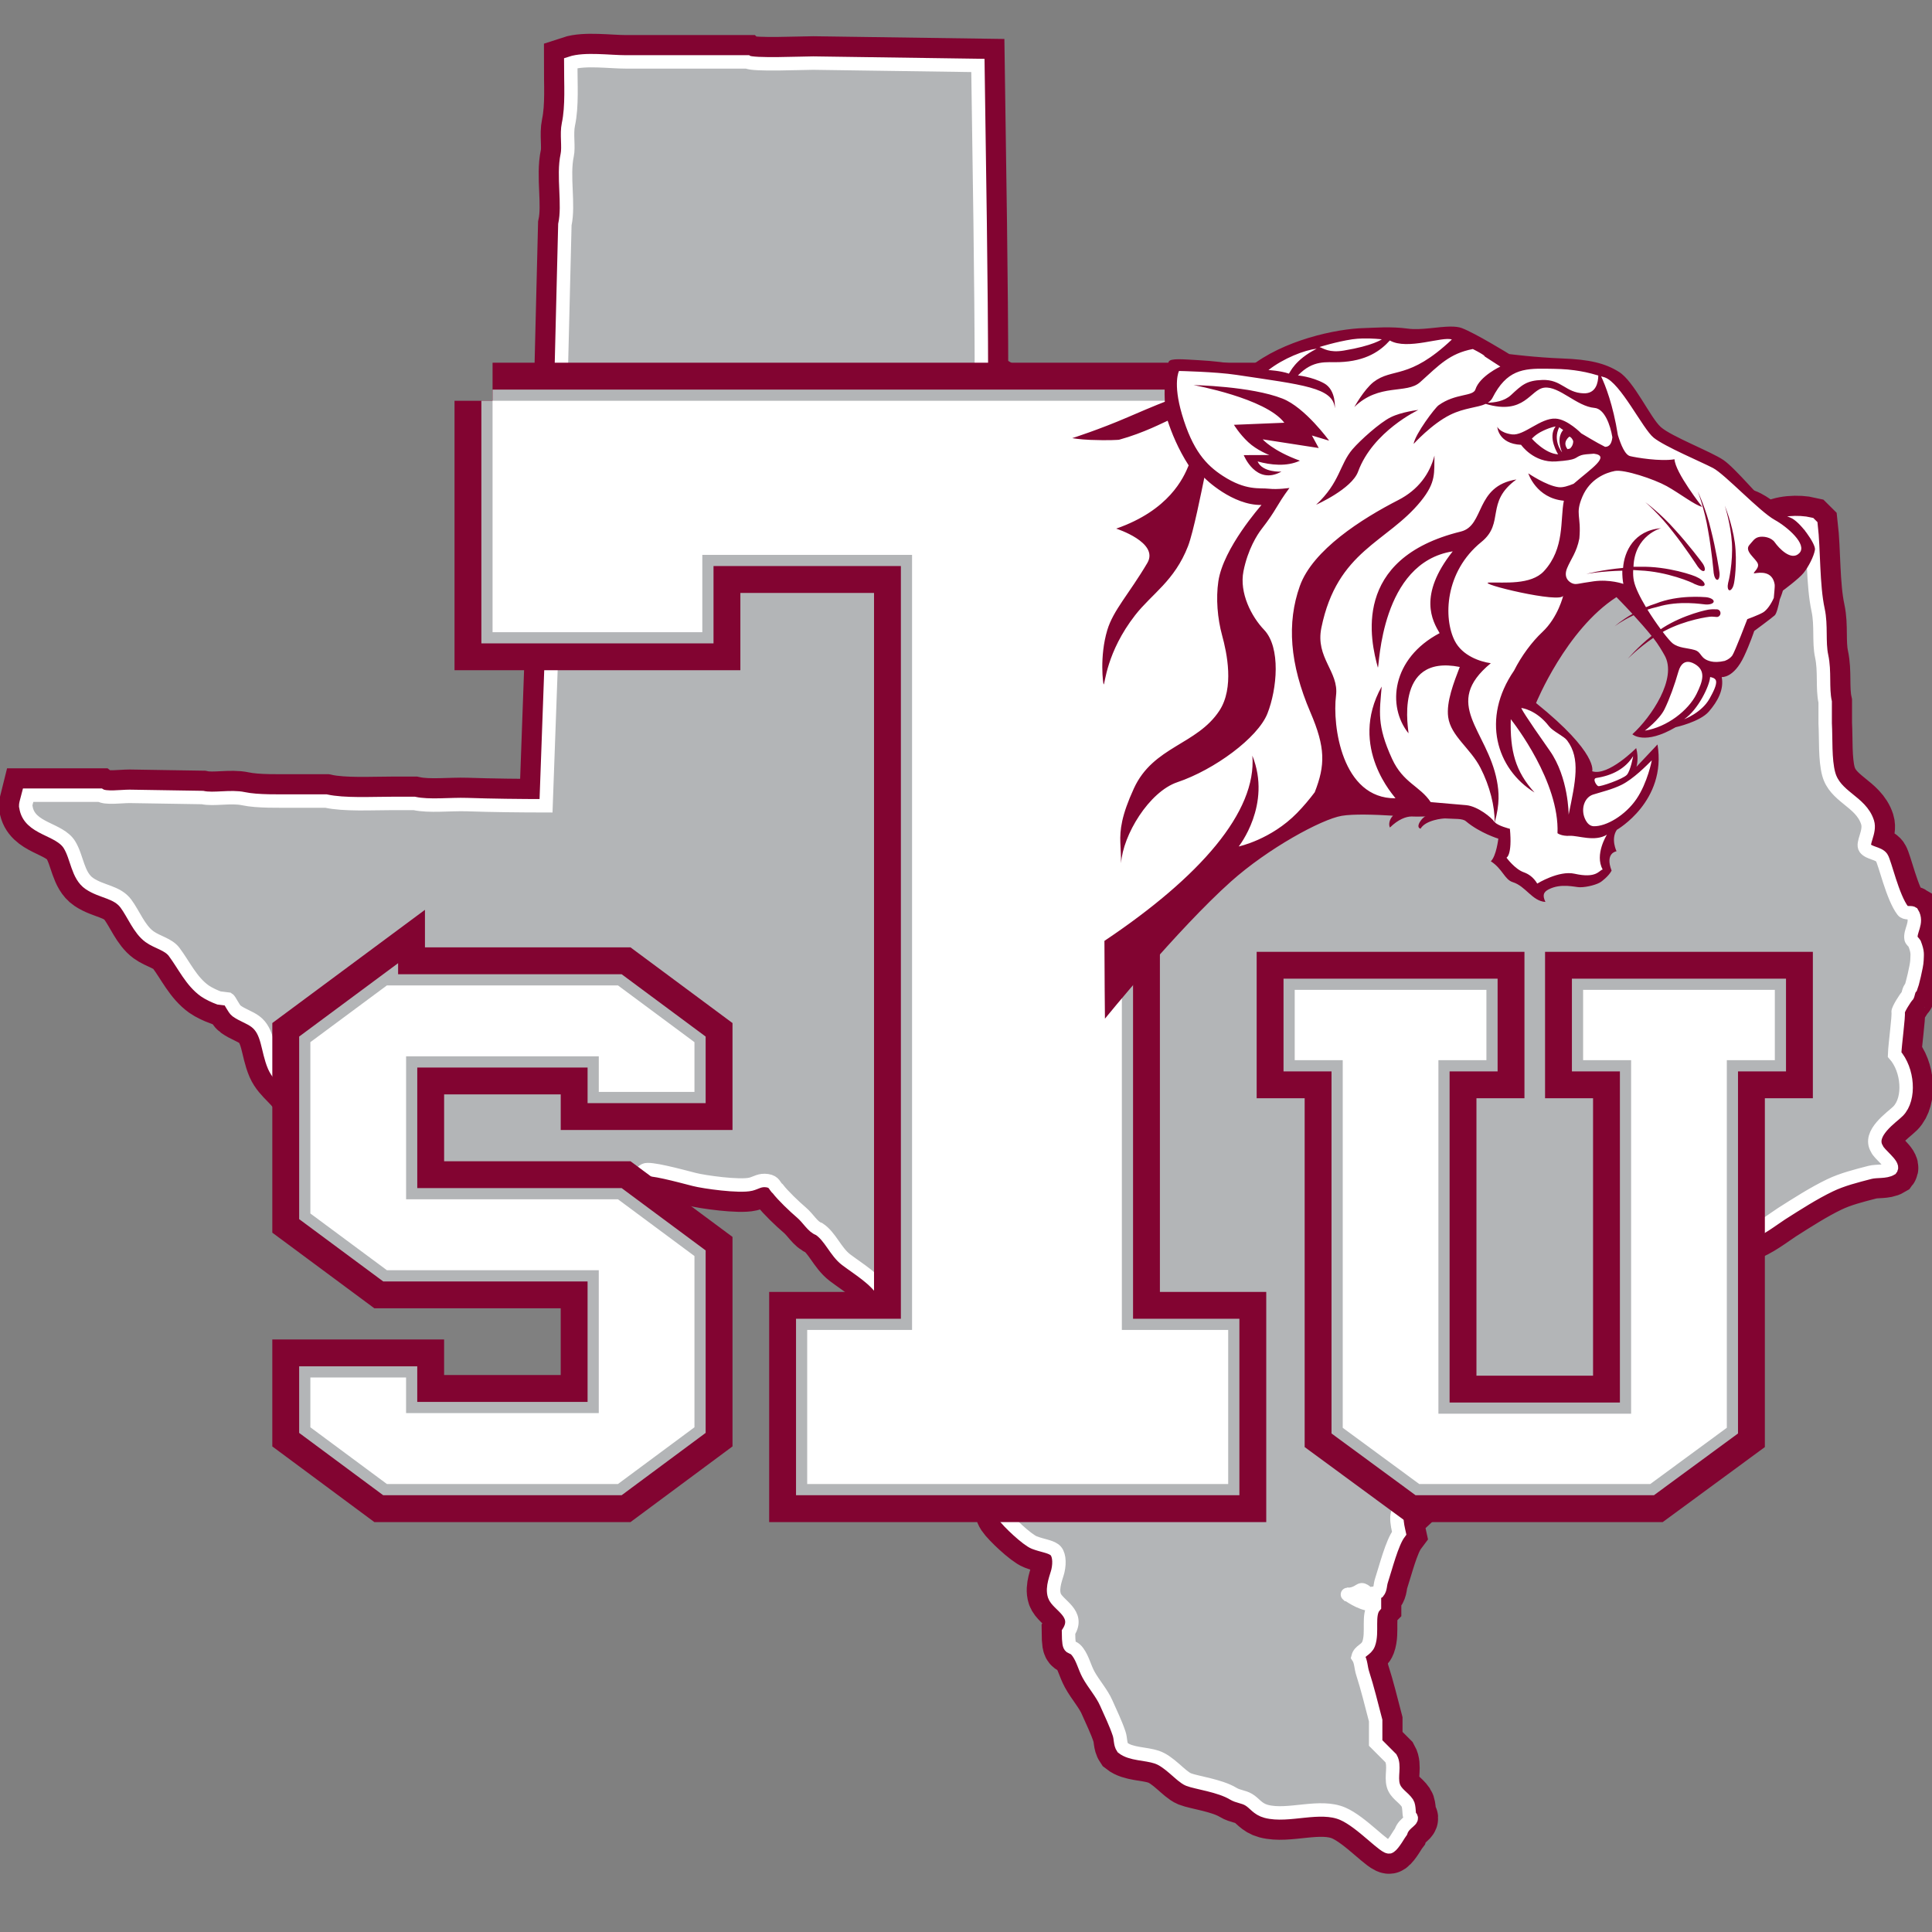 <?xml version="1.0" encoding="UTF-8" standalone="no"?>
<svg width="250px" height="250px" viewBox="0 0 250 250" version="1.1" xmlns="http://www.w3.org/2000/svg" xmlns:xlink="http://www.w3.org/1999/xlink">
    <rect x="0" y="0" width="250" height="250" fill="#808080" stroke="none"/>
    <!-- Generator: Sketch 47.1 (45422) - http://www.bohemiancoding.com/sketch -->
    <title>TEXSO</title>
    <desc>Created with Sketch.</desc>
    <defs></defs>
    <g id="Page-1" stroke="none" stroke-width="1" fill="none" fill-rule="evenodd">
        <g id="TEXSO">
            <g id="Texas_Southern_Tigers_logo" transform="translate(0, 7)">
                <g id="Group" transform="translate(125.144, 117.856) scale(-1, 1) rotate(-180) translate(-125.144, -117.856) translate(0.445, 0.458)">
                    <g transform="translate(2.204, 2.65)" id="Shape">
                        <path d="M245.102,117.488 C245.069,117.573 244.675,117.946 244.645,118.099 C244.432,119.144 245.562,120.213 244.799,121.453 C244.612,121.567 243.882,121.365 243.579,121.757 C242.233,123.497 241.25,128.036 240.838,128.623 C240.427,129.213 239.18,129.198 238.705,129.842 C238.233,130.489 239.405,131.961 239.011,133.199 C238.14,135.929 234.796,136.462 233.984,139.454 C233.483,141.311 233.639,144.023 233.528,146.013 L233.528,148.761 C233.134,150.591 233.507,152.699 233.071,154.709 C232.68,156.522 233.047,158.656 232.617,160.661 C231.911,163.912 232.079,168.406 231.701,171.642 L231.547,171.795 C230.09,172.139 227.704,172.048 226.523,171.184 C225.228,171.323 224.387,172.421 223.173,172.861 C221.977,173.297 220.79,173.285 219.672,173.779 C219.162,174.002 218.741,174.61 218.302,174.845 C217.71,175.164 217.052,175.004 216.472,175.302 C215.144,175.992 214.075,177.274 212.819,178.048 C212.233,178.412 211.409,178.421 210.841,178.812 C209.835,178.764 209.666,178.069 209.318,177.439 C208.284,177.202 207.145,176.744 205.814,177.132 C204.973,177.382 203.714,178.198 202.464,177.897 C201.31,177.617 200.673,176.669 199.573,176.371 C197.656,175.85 195.469,176.846 194.243,175.76 C193.747,175.543 193.422,174.52 193.176,174.083 C191.728,174.143 191.508,173.896 191.046,173.014 C189.814,173.114 189.814,173.779 189.066,174.237 C188.558,174.285 188.05,174.336 187.542,174.387 C187.44,174.45 187.371,174.911 187.239,174.998 C186.782,175.293 186.019,175.405 185.565,175.609 C185.454,175.919 185.406,176.32 185.409,176.828 C185.147,176.925 185.261,176.859 185.105,176.982 C184.375,176.825 184.399,176.368 184.192,175.76 C183.531,175.486 182.533,175.39 181.908,175.913 C180.325,175.886 180.541,176.756 180.081,177.744 C179.549,177.704 179.441,177.689 179.168,177.439 C178.792,177.202 178.567,175.856 178.404,175.456 L177.341,175.456 C177.239,174.694 177.136,173.93 177.037,173.168 C176.983,173.117 176.932,173.066 176.884,173.014 C175.886,173.033 175.766,173.261 175.207,173.626 C175.099,174.158 175.057,175.573 174.751,176.064 C174.7,176.217 174.651,176.371 174.6,176.521 C173.179,176.521 172.683,175.85 172.163,174.998 C170.625,175.092 169.477,177.021 168.51,176.521 C167.56,176.639 167.491,177.512 166.986,178.048 C164.663,177.689 164.742,175.456 161.962,175.456 C161.605,175.709 161.25,175.964 160.895,176.217 C160.931,176.801 161.073,177.123 160.895,177.439 C160.58,178.24 159.011,178.857 158.305,179.27 C158.209,179.742 158.146,180.287 158.152,180.946 C157.031,180.751 154.817,181.479 154.195,181.1 C153.603,180.859 153.074,179.884 152.671,179.42 C151.055,179.402 150.43,180.197 149.931,181.253 C148.57,181.509 147.755,180.588 146.274,180.946 C145.036,181.247 144.044,182.126 142.927,182.473 C141.758,182.524 140.592,182.575 139.423,182.626 C139.165,182.716 138.912,183.084 138.663,183.237 C138.594,183.616 138.753,184.646 138.663,184.914 C138.543,185.266 137.825,185.781 137.596,186.133 C135.556,186.133 134.174,186.127 132.269,186.133 L132.269,186.744 L132.115,186.744 C131.962,186.488 131.809,186.235 131.659,185.979 L129.832,185.979 C129.375,186.338 128.918,186.693 128.462,187.048 C127.644,188.129 127.022,189.691 125.568,190.1 C125.312,190.275 124.82,190.266 124.348,190.254 C124.33,203.619 124.075,217.999 123.891,231.136 C116.788,231.238 109.678,231.337 102.572,231.44 C101.124,231.44 94.766,231.148 94.047,231.593 L78.362,231.593 C76.208,231.593 73.044,232.048 71.205,231.44 C71.196,228.833 71.409,225.874 70.901,223.508 C70.634,222.27 70.974,220.588 70.748,219.54 C70.162,216.819 71.016,213.192 70.445,210.54 C70.24,202.304 70.039,194.065 69.835,185.829 C69.225,168.999 68.618,152.166 68.008,135.336 C64.63,135.339 60.938,135.381 57.806,135.489 C55.595,135.562 52.897,135.221 50.953,135.64 L48.059,135.64 C45.454,135.64 41.899,135.435 39.531,135.947 L35.421,135.947 C33.558,135.959 30.664,135.866 28.873,136.251 C27.203,136.612 25.024,136.085 23.543,136.404 C20.397,136.456 17.251,136.507 14.102,136.555 C13.059,136.555 11.025,136.26 10.294,136.708 L1.007,136.708 C0.889,136.215 0.583,135.408 0.703,135.182 C1.118,132.292 5.027,132.41 6.337,130.3 C7.341,128.683 7.38,126.317 8.924,125.267 C10.535,124.177 12.506,124.21 13.645,122.675 C14.633,121.344 15.364,119.367 16.692,118.403 C17.713,117.66 19.141,117.422 19.889,116.42 C21.175,114.698 22.1,112.63 23.849,111.384 C24.321,111.049 25.156,110.661 25.676,110.471 C26.082,110.42 26.487,110.369 26.893,110.318 C27.112,110.179 27.593,109.06 27.96,108.792 C28.732,108.232 29.639,107.982 30.397,107.419 C32.103,106.149 31.92,103.741 32.834,101.621 C33.561,99.933 35.4,99.054 36.031,97.353 C36.755,95.393 36.31,93.482 36.8,91.408 C37.172,89.821 37.374,89.09 38.011,87.895 C38.546,86.887 38.747,86.02 39.381,85.147 C40.718,83.301 43.152,82.639 44.709,81.029 C45.448,80.264 45.346,78.75 46.232,78.13 C47.809,77.031 50.424,77.227 52.169,76.3 C53.729,75.475 55.583,78.934 57.197,77.925 C59.093,76.736 61.298,76.212 62.984,74.873 C65.454,74.996 66.124,77.2 67.245,78.687 C67.873,79.518 69.204,74.262 70.138,74.773 C70.406,79.28 72.557,82.558 74.099,85.758 C75.526,86.149 77.677,87.203 79.579,86.522 C79.934,87.266 80.18,87.883 80.799,88.199 C81.418,88.515 85.117,87.516 87.194,86.98 C88.447,86.655 93.044,86.011 94.504,86.369 C95.186,86.534 95.667,86.968 96.635,86.826 C97.605,86.682 97.548,86.116 98.005,85.758 C98.648,84.912 100.138,83.485 101.052,82.708 C101.965,81.932 102.521,80.827 103.335,80.571 C104.787,79.626 105.469,77.639 106.836,76.604 C108.51,75.342 110.595,74.132 111.71,72.335 C112.485,71.089 111.944,69.731 112.473,68.214 C112.695,67.573 113.567,65.824 113.993,65.165 C115.099,63.452 116.079,61.607 117.191,59.825 C117.353,59.569 117.873,59.217 117.954,58.91 L117.8,57.384 C118.038,56.508 118.846,55.707 119.171,54.942 L119.171,54.027 C119.333,53.702 119.952,53.497 120.237,53.266 C121.614,52.143 124.234,49.909 125.261,48.537 C125.655,48.016 126.253,47.299 126.481,46.706 C126.893,45.614 126.659,44.376 127.242,43.503 C127.782,42.691 130.27,40.349 131.199,39.994 C132.233,39.596 133.179,39.515 133.789,39.078 C134.399,38.642 134.507,37.474 134.246,36.333 C134.078,35.602 133.434,34.205 133.789,33.13 C134.189,31.917 137.157,30.821 135.616,28.401 C135.643,25.584 135.925,27.065 136.836,25.806 C137.473,24.924 137.683,23.871 138.206,22.908 C138.861,21.704 139.925,20.53 140.49,19.247 C141.076,17.917 141.722,16.607 142.163,15.28 C142.392,14.602 142.278,13.961 142.623,13.453 C143.708,12.592 145.583,12.715 147.037,12.23 C148.672,11.686 150.156,9.732 151.148,9.332 C152.142,8.931 155.207,8.552 156.935,7.501 C157.572,7.113 158.245,7.128 158.915,6.737 C159.712,6.273 160.063,5.515 161.199,5.214 C164.062,4.455 168.122,6.189 171.097,4.907 C173.576,3.844 176.656,0.274 177.188,0.638 C177.719,0.999 178.413,2.309 178.642,2.598 C179.053,3.844 180.487,4.097 179.778,4.603 C179.651,4.747 179.739,5.876 179.471,6.279 C178.948,7.071 177.951,7.504 177.644,8.57 C177.305,9.756 177.879,11.12 177.341,12.077 L175.361,14.061 L175.361,16.959 C174.793,19.13 174.303,21.147 173.687,23.061 C173.428,23.853 173.486,24.59 173.077,25.198 C173.29,26.038 174.15,26.086 174.447,26.875 C175.021,28.392 174.267,30.668 175.207,31.758 L175.207,32.062 C173.99,31.737 172.157,33.007 171.74,33.284 C171.728,33.284 171.719,33.281 171.707,33.281 C171.623,33.359 171.644,33.35 171.74,33.284 C172.834,33.302 173.299,33.88 173.534,33.892 C174.062,33.919 174.351,33.07 175.057,33.434 C175.409,33.47 175.487,33.464 175.664,33.588 C176.016,34.024 175.91,34.476 176.121,35.111 C176.656,36.727 177.455,39.948 178.404,41.216 C178.23,42.025 177.455,44.822 179.471,44.419 C180.541,45.409 181.653,46.444 182.212,47.925 L182.212,48.69 C182.386,49.099 182.936,50.048 182.671,50.52 L182.671,50.824 C181.941,50.589 180.814,50.081 180.234,49.605 C179.703,49.587 179.014,49.554 178.711,49.759 C178.66,49.759 179.456,50.803 180.081,50.978 C180.132,51.231 181.349,52.369 182.518,52.504 C182.548,51.869 182.623,51.803 182.822,51.435 C185.367,51.393 188.074,53.031 187.239,56.161 C187.13,56.568 187.386,57.576 187.846,57.691 C188.26,56.857 188.708,56.574 189.369,56.011 C191.986,56.107 192.68,57.82 194.546,58.452 L194.546,58.759 C192.987,59.795 203.588,60.255 203.819,60.171 C203.819,59.921 205.571,61.065 205.475,61.333 C206.397,62.197 205.517,63.612 207.016,63.961 C207.831,63.961 207.897,65.622 208.708,65.622 C209.381,65.854 210.24,66.748 210.841,67.146 C214.062,69.289 217.41,71.574 217.999,76.3 L219.216,76.3 C220.138,77.317 220.724,79.123 222.563,79.198 C222.68,79.665 222.864,79.957 222.716,80.264 C222.635,81.197 222.112,81.715 221.499,82.097 C221.511,82.784 221.596,82.931 221.803,83.316 C219.567,84.367 220.436,87.124 219.062,88.657 L219.062,88.81 C220.403,88.398 220.472,87.194 222.26,87.13 C222.41,88.106 222.9,88.464 223.326,89.114 C223.591,89.213 223.474,89.144 223.633,89.265 C225.156,89.25 223.317,87.982 223.99,87.194 C224.002,85.905 223.531,84.527 222.816,83.964 L222.816,83.506 C224.171,84.009 221.409,82.748 222.806,82.663 C222.978,82.483 222.608,80.794 222.831,80.664 C222.614,80.342 223.987,80.637 223.768,80.427 C224.3,80.764 225.37,81.408 224.85,80.875 C224.85,80.827 223.41,79.987 223.41,79.939 C224.688,80.198 226.953,81.956 227.894,82.555 C229.877,83.813 232.046,85.21 234.138,86.215 C235.733,86.983 237.515,87.428 239.315,87.895 C240.207,88.124 241.328,87.916 242.058,88.353 C242.455,88.876 240.475,90.27 240.228,90.944 C238.987,92.961 242.221,95.059 242.969,95.827 C244.546,97.44 244.267,101.179 242.512,103.148 C242.557,104.49 243.068,108.13 242.969,108.638 C242.915,108.93 243.915,110.523 244.189,110.776 C244.24,110.776 244.357,111.657 244.645,111.844 C244.742,112.07 245.391,114.595 245.406,115.351 C245.421,116.107 245.547,116.323 245.102,117.488 L245.102,117.488 Z M223.699,80.372 C223.732,80.394 223.753,80.412 223.768,80.427 C223.489,80.249 223.356,80.156 223.699,80.372 Z" stroke="#820431" stroke-width="6.95"></path>
                        <path d="M245.102,117.488 C245.069,117.573 244.675,117.946 244.645,118.099 C244.432,119.144 245.562,120.213 244.799,121.453 C244.612,121.567 243.882,121.365 243.579,121.757 C242.233,123.497 241.25,128.036 240.838,128.623 C240.427,129.213 239.18,129.198 238.705,129.842 C238.233,130.489 239.405,131.961 239.011,133.199 C238.14,135.929 234.796,136.462 233.984,139.454 C233.483,141.311 233.639,144.023 233.528,146.013 L233.528,148.758 C233.134,150.591 233.507,152.699 233.071,154.709 C232.68,156.522 233.047,158.656 232.617,160.661 C231.911,163.912 232.079,168.406 231.701,171.642 L231.547,171.795 C230.09,172.139 227.704,172.048 226.523,171.184 C225.228,171.323 224.387,172.421 223.173,172.861 C221.977,173.297 220.79,173.285 219.672,173.779 C219.162,174.002 218.741,174.61 218.302,174.845 C217.71,175.164 217.052,175.004 216.472,175.302 C215.144,175.992 214.075,177.274 212.819,178.048 C212.233,178.412 211.409,178.421 210.841,178.812 C209.835,178.764 209.666,178.069 209.318,177.439 C208.284,177.202 207.145,176.744 205.814,177.132 C204.973,177.382 203.714,178.198 202.464,177.897 C201.31,177.617 200.673,176.669 199.573,176.371 C197.656,175.85 195.469,176.846 194.243,175.76 C193.747,175.543 193.422,174.52 193.176,174.083 C191.728,174.143 191.508,173.896 191.046,173.014 C189.814,173.114 189.814,173.779 189.066,174.237 C188.558,174.285 188.05,174.336 187.542,174.387 C187.44,174.45 187.371,174.911 187.239,174.998 C186.782,175.293 186.019,175.405 185.565,175.609 C185.454,175.919 185.406,176.32 185.409,176.828 C185.147,176.925 185.261,176.859 185.105,176.982 C184.375,176.825 184.399,176.368 184.192,175.76 C183.531,175.486 182.533,175.39 181.908,175.913 C180.325,175.886 180.541,176.756 180.081,177.744 C179.549,177.704 179.441,177.689 179.168,177.439 C178.792,177.202 178.567,175.856 178.404,175.456 L177.341,175.456 C177.239,174.694 177.136,173.93 177.037,173.168 C176.983,173.117 176.932,173.066 176.884,173.014 C175.886,173.033 175.766,173.261 175.207,173.626 C175.099,174.158 175.057,175.573 174.751,176.064 C174.7,176.217 174.651,176.371 174.6,176.521 C173.179,176.521 172.683,175.85 172.163,174.998 C170.625,175.092 169.477,177.021 168.51,176.521 C167.56,176.639 167.491,177.512 166.986,178.048 C164.663,177.689 164.742,175.456 161.962,175.456 C161.605,175.709 161.25,175.964 160.895,176.217 C160.931,176.801 161.073,177.123 160.895,177.439 C160.58,178.24 159.011,178.857 158.305,179.27 C158.209,179.742 158.146,180.287 158.152,180.946 C157.031,180.751 154.817,181.479 154.195,181.1 C153.603,180.859 153.074,179.884 152.671,179.42 C151.055,179.402 150.43,180.197 149.931,181.253 C148.57,181.509 147.755,180.585 146.274,180.946 C145.036,181.247 144.044,182.126 142.927,182.473 C141.758,182.524 140.592,182.575 139.423,182.626 C139.165,182.716 138.912,183.084 138.663,183.237 C138.594,183.616 138.753,184.646 138.663,184.914 C138.543,185.266 137.825,185.781 137.596,186.133 C135.556,186.133 134.174,186.127 132.269,186.133 L132.269,186.744 L132.115,186.744 C131.962,186.488 131.809,186.235 131.659,185.979 L129.832,185.979 C129.375,186.338 128.918,186.693 128.462,187.048 C127.644,188.129 127.022,189.691 125.568,190.1 C125.312,190.275 124.82,190.266 124.348,190.254 C124.33,203.619 124.075,217.999 123.891,231.136 C116.788,231.238 109.678,231.337 102.572,231.44 C101.124,231.44 94.766,231.148 94.047,231.593 L78.362,231.593 C76.208,231.593 73.044,232.048 71.205,231.44 C71.196,228.833 71.412,225.874 70.901,223.508 C70.634,222.27 70.974,220.588 70.748,219.54 C70.162,216.819 71.016,213.192 70.445,210.54 C70.24,202.304 70.039,194.065 69.835,185.829 C69.225,168.999 68.618,152.166 68.008,135.336 C64.63,135.339 60.938,135.381 57.806,135.489 C55.595,135.562 52.897,135.221 50.953,135.64 L48.059,135.64 C45.454,135.64 41.899,135.435 39.531,135.947 L35.421,135.947 C33.558,135.959 30.664,135.866 28.873,136.251 C27.203,136.612 25.024,136.085 23.543,136.404 C20.397,136.456 17.251,136.507 14.102,136.555 C13.059,136.555 11.025,136.26 10.297,136.708 L1.007,136.708 C0.889,136.215 0.583,135.408 0.703,135.182 C1.118,132.292 5.027,132.41 6.337,130.3 C7.344,128.683 7.38,126.317 8.924,125.267 C10.535,124.177 12.506,124.21 13.645,122.675 C14.633,121.344 15.364,119.367 16.692,118.403 C17.713,117.66 19.141,117.422 19.889,116.42 C21.175,114.698 22.1,112.63 23.849,111.384 C24.321,111.049 25.156,110.661 25.676,110.471 C26.082,110.42 26.487,110.369 26.893,110.318 C27.112,110.179 27.593,109.06 27.96,108.792 C28.732,108.232 29.639,107.982 30.397,107.419 C32.103,106.149 31.92,103.741 32.834,101.621 C33.561,99.933 35.4,99.054 36.031,97.353 C36.755,95.393 36.31,93.482 36.8,91.408 C37.172,89.821 37.374,89.09 38.011,87.895 C38.546,86.887 38.747,86.02 39.381,85.147 C40.718,83.301 43.152,82.639 44.709,81.029 C45.448,80.264 45.346,78.75 46.232,78.13 C47.809,77.031 50.424,77.227 52.169,76.3 C53.729,75.475 55.583,78.934 57.197,77.925 C59.093,76.736 61.298,76.212 62.984,74.873 C65.454,74.996 66.124,77.2 67.245,78.687 C67.873,79.518 69.204,74.262 70.138,74.773 C70.406,79.28 72.557,82.558 74.099,85.758 C75.526,86.149 77.677,87.203 79.579,86.519 C79.934,87.266 80.18,87.883 80.799,88.199 C81.418,88.515 85.117,87.516 87.194,86.98 C88.447,86.655 93.044,86.011 94.504,86.369 C95.186,86.534 95.667,86.968 96.635,86.826 C97.605,86.682 97.548,86.116 98.005,85.758 C98.648,84.912 100.138,83.485 101.052,82.708 C101.965,81.932 102.524,80.827 103.335,80.571 C104.787,79.626 105.469,77.639 106.836,76.604 C108.513,75.342 110.595,74.132 111.71,72.335 C112.485,71.089 111.944,69.731 112.473,68.214 C112.695,67.573 113.567,65.824 113.993,65.162 C115.099,63.452 116.079,61.607 117.191,59.825 C117.353,59.569 117.873,59.217 117.954,58.91 L117.8,57.384 C118.038,56.508 118.846,55.707 119.171,54.942 L119.171,54.027 C119.333,53.702 119.952,53.497 120.237,53.266 C121.614,52.143 124.234,49.909 125.261,48.537 C125.655,48.016 126.253,47.299 126.481,46.706 C126.893,45.614 126.659,44.376 127.242,43.5 C127.782,42.691 130.27,40.349 131.199,39.994 C132.233,39.596 133.179,39.515 133.789,39.078 C134.399,38.642 134.507,37.474 134.246,36.333 C134.078,35.602 133.434,34.205 133.789,33.13 C134.189,31.917 137.157,30.821 135.616,28.398 C135.643,25.584 135.925,27.065 136.836,25.806 C137.473,24.924 137.683,23.871 138.206,22.908 C138.861,21.704 139.925,20.53 140.49,19.247 C141.076,17.917 141.722,16.607 142.163,15.28 C142.392,14.602 142.278,13.961 142.623,13.453 C143.708,12.592 145.583,12.715 147.037,12.23 C148.672,11.686 150.156,9.732 151.151,9.332 C152.142,8.931 155.207,8.552 156.935,7.501 C157.572,7.113 158.245,7.128 158.915,6.737 C159.712,6.273 160.063,5.515 161.199,5.214 C164.062,4.455 168.122,6.189 171.097,4.907 C173.576,3.844 176.656,0.274 177.188,0.638 C177.719,0.999 178.413,2.309 178.642,2.598 C179.053,3.844 180.487,4.097 179.778,4.603 C179.651,4.747 179.739,5.876 179.471,6.279 C178.948,7.071 177.951,7.504 177.644,8.57 C177.305,9.756 177.879,11.12 177.341,12.077 L175.361,14.061 L175.361,16.959 C174.793,19.13 174.303,21.147 173.687,23.061 C173.428,23.853 173.486,24.59 173.077,25.198 C173.29,26.038 174.15,26.086 174.447,26.875 C175.021,28.392 174.267,30.668 175.207,31.758 L175.207,32.062 C173.99,31.737 172.157,33.007 171.74,33.284 C171.728,33.284 171.719,33.281 171.707,33.281 C171.623,33.359 171.644,33.35 171.74,33.284 C172.834,33.302 173.299,33.88 173.534,33.892 C174.062,33.919 174.351,33.07 175.057,33.434 C175.409,33.47 175.487,33.464 175.664,33.588 C176.016,34.024 175.91,34.476 176.121,35.111 C176.656,36.727 177.455,39.948 178.404,41.216 C178.23,42.025 177.455,44.822 179.471,44.419 C180.541,45.409 181.653,46.444 182.212,47.925 L182.212,48.69 C182.386,49.099 182.936,50.048 182.671,50.52 L182.671,50.824 C181.941,50.589 180.814,50.081 180.234,49.605 C179.703,49.587 179.014,49.554 178.711,49.756 C178.66,49.756 179.456,50.803 180.081,50.978 C180.132,51.231 181.349,52.369 182.518,52.504 C182.548,51.869 182.623,51.803 182.822,51.435 C185.367,51.393 188.074,53.031 187.239,56.161 C187.13,56.568 187.386,57.576 187.846,57.691 C188.26,56.857 188.708,56.574 189.369,56.011 C191.986,56.107 192.68,57.82 194.546,58.452 L194.546,58.759 C192.987,59.795 203.588,60.255 203.819,60.171 C203.819,59.921 205.571,61.065 205.475,61.333 C206.397,62.197 205.517,63.612 207.016,63.961 C207.831,63.961 207.897,65.622 208.708,65.622 C209.381,65.854 210.24,66.748 210.841,67.146 C214.062,69.289 217.41,71.574 217.999,76.3 L219.216,76.3 C220.138,77.317 220.727,79.123 222.563,79.198 C222.68,79.665 222.864,79.957 222.716,80.264 C222.635,81.197 222.112,81.715 221.499,82.097 C221.511,82.784 221.596,82.931 221.803,83.316 C219.567,84.367 220.436,87.124 219.062,88.657 L219.062,88.81 C220.403,88.398 220.472,87.194 222.26,87.13 C222.41,88.106 222.9,88.464 223.326,89.114 C223.591,89.213 223.474,89.144 223.633,89.265 C225.156,89.25 223.317,87.982 223.99,87.194 C224.002,85.905 223.531,84.527 222.816,83.964 L222.816,83.506 C224.171,84.009 221.409,82.748 222.806,82.663 C222.978,82.483 222.608,80.794 222.831,80.664 C222.614,80.342 223.987,80.637 223.768,80.427 C224.3,80.761 225.37,81.408 224.85,80.875 C224.85,80.827 223.41,79.987 223.41,79.939 C224.688,80.198 226.953,81.956 227.894,82.555 C229.877,83.813 232.046,85.21 234.138,86.215 C235.733,86.983 237.515,87.428 239.315,87.895 C240.207,88.124 241.328,87.916 242.058,88.353 C242.455,88.876 240.475,90.267 240.228,90.944 C238.987,92.961 242.221,95.059 242.969,95.827 C244.546,97.44 244.267,101.179 242.512,103.148 C242.557,104.49 243.068,108.13 242.969,108.638 C242.915,108.93 243.915,110.523 244.189,110.776 C244.24,110.776 244.357,111.657 244.645,111.844 C244.742,112.07 245.391,114.595 245.406,115.351 C245.421,116.107 245.547,116.323 245.102,117.488 M223.699,80.372 C223.732,80.394 223.753,80.412 223.768,80.427 C223.489,80.249 223.356,80.156 223.699,80.372" fill="#B3B5B7" fill-rule="nonzero"></path>
                        <g>
                            <path d="M245.102,117.488 C245.069,117.573 244.675,117.946 244.645,118.099 C244.432,119.144 245.562,120.213 244.799,121.453 C244.612,121.567 243.882,121.365 243.579,121.757 C242.233,123.497 241.25,128.036 240.838,128.623 C240.427,129.213 239.18,129.198 238.705,129.842 C238.233,130.489 239.405,131.961 239.011,133.199 C238.14,135.929 234.796,136.462 233.984,139.454 C233.483,141.311 233.639,144.023 233.528,146.013 L233.528,148.761 C233.134,150.591 233.507,152.699 233.071,154.709 C232.68,156.522 233.047,158.656 232.617,160.661 C231.911,163.912 232.079,168.406 231.701,171.642 L231.547,171.795 C230.09,172.139 227.704,172.048 226.523,171.184 C225.228,171.323 224.387,172.421 223.173,172.861 C221.977,173.297 220.79,173.285 219.672,173.779 C219.162,174.002 218.741,174.61 218.302,174.845 C217.71,175.164 217.052,175.004 216.472,175.302 C215.144,175.992 214.075,177.274 212.819,178.048 C212.233,178.412 211.409,178.421 210.841,178.812 C209.835,178.764 209.666,178.069 209.318,177.439 C208.284,177.202 207.145,176.744 205.814,177.132 C204.973,177.382 203.714,178.198 202.464,177.897 C201.31,177.617 200.673,176.669 199.573,176.371 C197.656,175.85 195.469,176.846 194.243,175.76 C193.747,175.543 193.422,174.52 193.176,174.083 C191.728,174.143 191.508,173.896 191.046,173.014 C189.814,173.114 189.814,173.779 189.066,174.237 C188.558,174.285 188.05,174.336 187.542,174.387 C187.44,174.45 187.371,174.911 187.239,174.998 C186.782,175.293 186.019,175.405 185.565,175.609 C185.454,175.919 185.406,176.32 185.409,176.828 C185.147,176.925 185.261,176.859 185.105,176.982 C184.375,176.825 184.399,176.368 184.192,175.76 C183.531,175.486 182.533,175.39 181.908,175.913 C180.325,175.886 180.541,176.756 180.081,177.744 C179.549,177.704 179.441,177.689 179.168,177.439 C178.792,177.202 178.567,175.856 178.404,175.456 L177.341,175.456 C177.239,174.694 177.136,173.93 177.037,173.168 C176.983,173.117 176.932,173.066 176.884,173.014 C175.886,173.033 175.766,173.261 175.207,173.626 C175.099,174.158 175.057,175.573 174.751,176.064 C174.7,176.217 174.651,176.371 174.6,176.521 C173.179,176.521 172.683,175.85 172.163,174.998 C170.625,175.092 169.477,177.021 168.51,176.521 C167.56,176.639 167.491,177.512 166.986,178.048 C164.663,177.689 164.742,175.456 161.962,175.456 C161.605,175.709 161.25,175.964 160.895,176.217 C160.931,176.801 161.073,177.123 160.895,177.439 C160.58,178.24 159.011,178.857 158.305,179.27 C158.209,179.742 158.146,180.287 158.152,180.946 C157.031,180.751 154.817,181.479 154.195,181.1 C153.603,180.859 153.074,179.884 152.671,179.42 C151.055,179.402 150.43,180.197 149.931,181.253 C148.57,181.509 147.755,180.588 146.274,180.946 C145.036,181.247 144.044,182.126 142.927,182.473 C141.758,182.524 140.592,182.575 139.423,182.626 C139.165,182.716 138.912,183.084 138.663,183.237 C138.594,183.616 138.753,184.646 138.663,184.914 C138.543,185.266 137.825,185.781 137.596,186.133 C135.556,186.133 134.174,186.127 132.269,186.133 L132.269,186.744 L132.115,186.744 C131.962,186.488 131.809,186.235 131.659,185.979 L129.832,185.979 C129.375,186.338 128.918,186.693 128.462,187.048 C127.644,188.129 127.022,189.691 125.568,190.1 C125.312,190.275 124.82,190.266 124.348,190.254 C124.33,203.619 124.075,217.999 123.891,231.136 C116.788,231.238 109.678,231.337 102.572,231.44 C101.124,231.44 94.766,231.148 94.047,231.593 L78.362,231.593 C76.208,231.593 73.044,232.048 71.205,231.44 C71.196,228.833 71.409,225.874 70.901,223.508 C70.634,222.27 70.974,220.588 70.748,219.54 C70.162,216.819 71.016,213.192 70.445,210.54 C70.24,202.304 70.039,194.065 69.835,185.829 C69.225,168.999 68.618,152.166 68.008,135.336 C64.63,135.339 60.938,135.381 57.806,135.489 C55.595,135.562 52.897,135.221 50.953,135.64 L48.059,135.64 C45.454,135.64 41.899,135.435 39.531,135.947 L35.421,135.947 C33.558,135.959 30.664,135.866 28.873,136.251 C27.203,136.612 25.024,136.085 23.543,136.404 C20.397,136.456 17.251,136.507 14.102,136.555 C13.059,136.555 11.025,136.26 10.294,136.708 L1.007,136.708 C0.889,136.215 0.583,135.408 0.703,135.182 C1.118,132.292 5.027,132.41 6.337,130.3 C7.341,128.683 7.38,126.317 8.924,125.267 C10.535,124.177 12.506,124.21 13.645,122.675 C14.633,121.344 15.364,119.367 16.692,118.403 C17.713,117.66 19.141,117.422 19.889,116.42 C21.175,114.698 22.1,112.63 23.849,111.384 C24.321,111.049 25.156,110.661 25.676,110.471 C26.082,110.42 26.487,110.369 26.893,110.318 C27.112,110.179 27.593,109.06 27.96,108.792 C28.732,108.232 29.639,107.982 30.397,107.419 C32.103,106.149 31.92,103.741 32.834,101.621 C33.561,99.933 35.4,99.054 36.031,97.353 C36.755,95.393 36.31,93.482 36.8,91.408 C37.172,89.821 37.374,89.09 38.011,87.895 C38.546,86.887 38.747,86.02 39.381,85.147 C40.718,83.301 43.152,82.639 44.709,81.029 C45.448,80.264 45.346,78.75 46.232,78.13 C47.809,77.031 50.424,77.227 52.169,76.3 C53.729,75.475 55.583,78.934 57.197,77.925 C59.093,76.736 61.298,76.212 62.984,74.873 C65.454,74.996 66.124,77.2 67.245,78.687 C67.873,79.518 69.204,74.262 70.138,74.773 C70.406,79.28 72.557,82.558 74.099,85.758 C75.526,86.149 77.677,87.203 79.579,86.522 C79.934,87.266 80.18,87.883 80.799,88.199 C81.418,88.515 85.117,87.516 87.194,86.98 C88.447,86.655 93.044,86.011 94.504,86.369 C95.186,86.534 95.667,86.968 96.635,86.826 C97.605,86.682 97.548,86.116 98.005,85.758 C98.648,84.912 100.138,83.485 101.052,82.708 C101.965,81.932 102.521,80.827 103.335,80.571 C104.787,79.626 105.469,77.639 106.836,76.604 C108.51,75.342 110.595,74.132 111.71,72.335 C112.485,71.089 111.944,69.731 112.473,68.214 C112.695,67.573 113.567,65.824 113.993,65.165 C115.099,63.452 116.079,61.607 117.191,59.825 C117.353,59.569 117.873,59.217 117.954,58.91 L117.8,57.384 C118.038,56.508 118.846,55.707 119.171,54.942 L119.171,54.027 C119.333,53.702 119.952,53.497 120.237,53.266 C121.614,52.143 124.234,49.909 125.261,48.537 C125.655,48.016 126.253,47.299 126.481,46.706 C126.893,45.614 126.659,44.376 127.242,43.503 C127.782,42.691 130.27,40.349 131.199,39.994 C132.233,39.596 133.179,39.515 133.789,39.078 C134.399,38.642 134.507,37.474 134.246,36.333 C134.078,35.602 133.434,34.205 133.789,33.13 C134.189,31.917 137.157,30.821 135.616,28.401 C135.643,25.584 135.925,27.065 136.836,25.806 C137.473,24.924 137.683,23.871 138.206,22.908 C138.861,21.704 139.925,20.53 140.49,19.247 C141.076,17.917 141.722,16.607 142.163,15.28 C142.392,14.602 142.278,13.961 142.623,13.453 C143.708,12.592 145.583,12.715 147.037,12.23 C148.672,11.686 150.156,9.732 151.148,9.332 C152.142,8.931 155.207,8.552 156.935,7.501 C157.572,7.113 158.245,7.128 158.915,6.737 C159.712,6.273 160.063,5.515 161.199,5.214 C164.062,4.455 168.122,6.189 171.097,4.907 C173.576,3.844 176.656,0.274 177.188,0.638 C177.719,0.999 178.413,2.309 178.642,2.598 C179.053,3.844 180.487,4.097 179.778,4.603 C179.651,4.747 179.739,5.876 179.471,6.279 C178.948,7.071 177.951,7.504 177.644,8.57 C177.305,9.756 177.879,11.12 177.341,12.077 L175.361,14.061 L175.361,16.959 C174.793,19.13 174.303,21.147 173.687,23.061 C173.428,23.853 173.486,24.59 173.077,25.198 C173.29,26.038 174.15,26.086 174.447,26.875 C175.021,28.392 174.267,30.668 175.207,31.758 L175.207,32.062 C173.99,31.737 172.157,33.007 171.74,33.284 C171.728,33.284 171.719,33.281 171.707,33.281 C171.623,33.359 171.644,33.35 171.74,33.284 C172.834,33.302 173.299,33.88 173.534,33.892 C174.062,33.919 174.351,33.07 175.057,33.434 C175.409,33.47 175.487,33.464 175.664,33.588 C176.016,34.024 175.91,34.476 176.121,35.111 C176.656,36.727 177.455,39.948 178.404,41.216 C178.23,42.025 177.455,44.822 179.471,44.419 C180.541,45.409 181.653,46.444 182.212,47.925 L182.212,48.69 C182.386,49.099 182.936,50.048 182.671,50.52 L182.671,50.824 C181.941,50.589 180.814,50.081 180.234,49.605 C179.703,49.587 179.014,49.554 178.711,49.759 C178.66,49.759 179.456,50.803 180.081,50.978 C180.132,51.231 181.349,52.369 182.518,52.504 C182.548,51.869 182.623,51.803 182.822,51.435 C185.367,51.393 188.074,53.031 187.239,56.161 C187.13,56.568 187.386,57.576 187.846,57.691 C188.26,56.857 188.708,56.574 189.369,56.011 C191.986,56.107 192.68,57.82 194.546,58.452 L194.546,58.759 C192.987,59.795 203.588,60.255 203.819,60.171 C203.819,59.921 205.571,61.065 205.475,61.333 C206.397,62.197 205.517,63.612 207.016,63.961 C207.831,63.961 207.897,65.622 208.708,65.622 C209.381,65.854 210.24,66.748 210.841,67.146 C214.062,69.289 217.41,71.574 217.999,76.3 L219.216,76.3 C220.138,77.317 220.724,79.123 222.563,79.198 C222.68,79.665 222.864,79.957 222.716,80.264 C222.635,81.197 222.112,81.715 221.499,82.097 C221.511,82.784 221.596,82.931 221.803,83.316 C219.567,84.367 220.436,87.124 219.062,88.657 L219.062,88.81 C220.403,88.398 220.472,87.194 222.26,87.13 C222.41,88.106 222.9,88.464 223.326,89.114 C223.591,89.213 223.474,89.144 223.633,89.265 C225.156,89.25 223.317,87.982 223.99,87.194 C224.002,85.905 223.531,84.527 222.816,83.964 L222.816,83.506 C224.171,84.009 221.409,82.748 222.806,82.663 C222.978,82.483 222.608,80.794 222.831,80.664 C222.614,80.342 223.987,80.637 223.768,80.427 C224.3,80.764 225.37,81.408 224.85,80.875 C224.85,80.827 223.41,79.987 223.41,79.939 C224.688,80.198 226.953,81.956 227.894,82.555 C229.877,83.813 232.046,85.21 234.138,86.215 C235.733,86.983 237.515,87.428 239.315,87.895 C240.207,88.124 241.328,87.916 242.058,88.353 C242.455,88.876 240.475,90.27 240.228,90.944 C238.987,92.961 242.221,95.059 242.969,95.827 C244.546,97.44 244.267,101.179 242.512,103.148 C242.557,104.49 243.068,108.13 242.969,108.638 C242.915,108.93 243.915,110.523 244.189,110.776 C244.24,110.776 244.357,111.657 244.645,111.844 C244.742,112.07 245.391,114.595 245.406,115.351 C245.421,116.107 245.547,116.323 245.102,117.488 L245.102,117.488 Z M223.699,80.372 C223.732,80.394 223.753,80.412 223.768,80.427 C223.489,80.249 223.356,80.156 223.699,80.372 Z" stroke="#FFFFFF" stroke-width="1.737"></path>
                            <path d="M61.089,47.57 L61.089,77.517 L88.231,77.517 L88.231,67.513 L115.373,67.513 L115.373,167.808 L101.804,167.808 L101.804,187.746 L156.28,187.746 L156.28,167.808 L142.519,167.808 L142.519,67.513 L170.848,47.571 L61.089,47.571 L61.089,47.57 Z M47.417,123.224 L37.511,130.571 L37.511,152.739 L47.417,160.081 L74.831,160.081 L74.831,178.565 L49.895,178.565 L49.895,173.961 L37.51,173.961 L37.51,180.4 L47.417,187.746 L77.311,187.746 L87.213,180.4 L87.213,158.246 L77.311,150.9 L49.897,150.9 L49.897,132.401 L74.832,132.401 L74.832,137.01 L87.213,137.01 L87.213,130.572 L77.312,123.225 L47.417,123.225 L47.417,123.224 Z M164.886,123.803 L164.886,132.904 L171.097,132.904 L171.097,180.47 L180.999,187.746 L210.893,187.746 L220.8,180.47 L220.8,132.904 L227.011,132.904 L227.011,123.803 L202.204,123.803 L202.204,132.904 L208.415,132.904 L208.415,178.65 L183.48,178.65 L183.48,132.904 L189.692,132.904 L189.692,123.803 L164.889,123.803 L164.886,123.803 Z" stroke="#820431" stroke-width="9.847" transform="translate(132.261, 117.658) scale(-1, 1) rotate(-180) translate(-132.261, -117.658) "></path>
                            <path d="M61.089,47.57 L61.089,77.517 L88.231,77.517 L88.231,67.513 L115.373,67.513 L115.373,167.808 L101.804,167.808 L101.804,187.746 L156.28,187.746 L156.28,167.808 L142.519,167.808 L142.519,67.513 L197.187,47.571 L61.089,47.571 L61.089,47.57 Z M47.417,123.224 L37.511,130.571 L37.511,152.739 L47.417,160.081 L74.831,160.081 L74.831,178.565 L49.895,178.565 L49.895,173.961 L37.51,173.961 L37.51,180.4 L47.417,187.746 L77.311,187.746 L87.213,180.4 L87.213,158.246 L77.311,150.9 L49.897,150.9 L49.897,132.401 L74.832,132.401 L74.832,137.01 L87.213,137.01 L87.213,130.572 L77.312,123.225 L47.417,123.225 L47.417,123.224 Z M164.886,123.803 L164.886,132.904 L171.097,132.904 L171.097,180.47 L180.999,187.746 L210.893,187.746 L220.8,180.47 L220.8,132.904 L227.011,132.904 L227.011,123.803 L202.204,123.803 L202.204,132.904 L208.415,132.904 L208.415,178.65 L183.48,178.65 L183.48,132.904 L189.692,132.904 L189.692,123.803 L164.889,123.803 L164.886,123.803 Z" stroke="#B3B5B7" stroke-width="2.897" transform="translate(132.261, 117.658) scale(-1, 1) rotate(-180) translate(-132.261, -117.658) "></path>
                        </g>
                        <g transform="translate(36.058, 45.153)" fill-rule="nonzero">
                            <path d="M147.969,2.418 L143.725,3.1 C143.725,3.1 140.796,2.969 139.762,2.611 C138.728,2.249 132.066,3.885 130.687,3.885 L123.931,7.408 L113.31,6.43 L112.986,11.289 L25.03,11.289 L25.03,41.236 L52.171,41.236 L52.171,31.232 L79.313,31.232 L79.313,131.527 L65.745,131.527 L65.745,151.465 L120.221,151.465 L120.221,131.527 L106.46,131.527 L106.46,86.591 L118.873,73.751 L130.245,65.478 L133.55,63.7 L151.311,64.838 L156.152,67.274 L155.56,70.792 L160.133,74.419 L169.209,72.363 L169.983,66.682 L173.913,63.276 L175.486,57.298 L172.42,59.824 L172.847,56.818 L170.416,58.893 L167.279,59.904 L165.566,56.207 L159.19,50.332 C159.19,50.332 163.142,43.164 165.035,39.928 C166.931,36.689 170.204,35.432 170.204,35.432 L178.388,44.345 L177.031,49.048 L173.679,54.551 L180.599,52.477 L182.726,50.812 L183.778,47.468 L182.627,46.306 L185.717,45.619 L187.773,40.107 L190.834,38.465 L191.615,35.431 L193.464,32.91 L195.529,30.032 L192.582,26.909 L182.957,18.875 L175.721,15.997 L169.889,7.703 L156.777,6.463 L151.435,3.405 L147.974,2.417 L147.969,2.418 Z" fill="#FFFFFF" transform="translate(110.279, 76.941) scale(-1, 1) rotate(-180) translate(-110.279, -76.941) "></path>
                            <path d="M149.026,62.637 C147.373,62.648 145.161,63.134 143.482,62.906 C141.243,62.602 139.139,62.803 137.904,62.83 C134.163,62.906 127.266,64.44 123.012,67.886 C123.012,67.886 120.372,67.199 116.396,66.988 C114.491,66.889 112.701,66.691 112.518,67.2 C112.218,68.04 111.888,69.669 112.02,72.369 C112.02,72.369 110.914,72.774 107.236,74.363 C103.558,75.956 100.039,77.077 100.039,77.077 C100.039,77.077 100.962,77.246 102.396,77.303 C104.743,77.399 106.062,77.293 106.096,77.284 C109.335,76.399 112.005,74.967 112.387,74.82 C112.877,76.331 113.744,78.496 115.105,80.6 C114.444,82.217 112.58,86.397 105.729,88.784 C105.729,88.784 111.32,90.571 109.758,93.229 C107.402,97.22 105.344,99.345 104.575,101.916 C103.541,105.363 104.045,108.948 104.105,108.948 C104.285,108.948 104.44,104.781 108.19,99.973 C110.344,97.213 113.275,95.556 115.021,91.056 C115.724,89.241 116.785,83.851 117.134,82.19 C117.224,82.34 120.79,85.794 124.528,85.722 C124.438,85.864 119.586,91.289 118.946,95.609 C118.621,97.812 118.829,100.391 119.439,102.622 C120.049,104.855 121.025,109.386 119.077,112.348 C116.16,116.782 110.53,116.943 108.021,122.395 C106.401,125.917 106.202,127.79 106.265,129.413 C106.298,130.301 106.356,131.062 106.359,132.089 C106.59,128.434 109.978,122.833 113.65,121.596 C118.41,119.991 124.051,115.865 125.298,112.711 C126.542,109.559 127.057,104.169 124.857,101.869 C123.246,100.189 121.632,97.112 122.2,94.282 C122.764,91.453 123.99,89.555 124.528,88.859 C126.578,86.21 126.345,85.962 128.148,83.521 C128.148,83.521 126.629,83.748 125.505,83.624 C124.237,83.483 122.528,83.91 119.524,81.959 C117.363,80.553 115.616,78.674 114.237,73.996 C113.035,69.909 113.857,68.385 113.857,68.385 C113.857,68.385 118.592,68.483 121.251,68.884 C129.908,70.187 133.802,70.519 134.022,73.202 C134.022,73.202 134.217,70.842 132.618,69.975 C131.022,69.111 129.247,68.964 129.247,68.964 C131.227,66.893 132.937,67.3 134.571,67.242 C138.126,67.125 139.96,65.74 141.135,64.439 C143.409,65.739 147.988,63.856 149.163,64.317 C143.55,69.609 141.505,67.907 139.017,69.824 C137.776,70.815 136.543,73.051 136.543,73.051 C139.77,69.908 143.297,71.42 145.055,69.834 C147.552,67.585 148.863,66.131 151.877,65.544 C153.584,66.419 153.396,66.493 153.396,66.493 L155.434,67.815 C155.434,67.815 152.76,69.059 152.213,70.769 C151.913,71.714 149.646,71.238 147.443,72.824 C146.974,73.161 144.429,76.516 144.213,77.829 C144.213,77.829 146.555,75.235 148.959,74.052 C150.797,73.144 152.49,73.136 153.541,72.645 C158.608,74.158 159.286,70.754 161.133,70.543 C163.062,70.32 165.316,72.97 167.617,73.163 C168.909,73.271 169.668,75.351 169.932,76.963 C169.854,77.666 169.623,78.2 168.993,78.205 C167.707,77.562 166.444,76.754 165.903,76.455 C165.903,76.455 164.139,74.634 162.589,74.55 C160.621,74.442 158.514,76.79 156.945,76.591 C155.377,76.387 155.044,75.608 155.044,75.608 C155.044,75.608 155.141,77.803 158.119,77.941 C158.119,77.941 159.748,80.292 162.645,80.091 C165.544,79.889 164.969,79.606 165.903,79.287 C166.194,79.187 166.831,79.13 167.537,79.089 C169.763,79.366 167.172,81.028 164.922,82.979 C164.22,83.265 163.54,83.49 162.969,83.421 C161.397,83.231 159.053,81.633 159.053,81.633 C159.053,81.633 160.065,84.849 163.655,85.175 C163.159,87.645 163.804,91.321 161.086,94.281 C159.401,96.12 155.854,95.708 153.997,95.762 C152.143,95.82 163.437,98.573 163.584,97.423 C163.584,97.423 162.921,100.259 160.866,102.173 C159.542,103.41 158.164,105.256 157.213,107.154 C152.958,113.346 154.903,119.874 159.861,122.93 C157.367,120.187 156.683,117.54 156.786,113.443 C157.237,114.014 163.102,121.569 162.833,128.198 C162.833,128.198 163.329,128.597 164.42,128.536 C165.511,128.479 167.647,129.355 169.228,128.386 C169.228,128.386 167.599,130.956 168.678,132.892 C168.179,133.024 167.888,134.083 165.04,133.442 C163.002,132.984 160.213,134.717 160.213,134.717 C159.708,133.871 159.057,133.462 158.471,133.254 C157.317,132.851 156.232,131.363 156.232,131.363 C156.232,131.363 156.998,131.066 156.673,127.629 C156.673,127.629 155.117,127.25 154.715,126.763 C155.379,124.375 155.263,122.838 154.992,121.406 C153.73,114.795 147.806,111.489 154.203,106.2 C152.827,106.007 150.521,105.248 149.532,103.297 C148.056,100.381 148.228,94.365 152.987,90.509 C156.043,88.035 153.439,85.386 157.513,82.424 C152.114,83.285 153.453,88.396 150.325,89.164 C136.085,92.658 138.649,103.362 139.593,106.778 C139.782,106.622 139.947,93.196 149.274,91.727 C144.733,97.453 146.668,100.751 147.579,102.31 C141.371,105.582 140.744,111.779 143.55,115.268 C143.644,115.187 141.471,104.959 150.185,106.684 C149.436,108.65 148.419,111.198 148.687,113.17 C149.023,115.624 151.557,117.194 152.861,119.731 C154.081,122.109 154.728,124.741 154.696,126.749 C154.687,126.737 154.662,126.728 154.654,126.716 C154.327,126.201 152.547,124.725 151.039,124.571 C150.475,124.514 148.362,124.336 146.424,124.172 C145.037,122.087 142.866,121.71 141.428,118.579 C139.412,114.187 139.825,112.467 140.081,109.219 C135.67,117.13 141.87,123.563 141.87,123.678 C134.905,123.75 133.685,114.218 134.174,110.386 C134.571,107.276 131.481,105.512 132.278,101.614 C134.333,91.575 140.797,90.608 145.152,85.232 C147.159,82.757 146.852,81.555 146.912,79.334 C146.305,81.682 144.826,83.759 142.236,85.086 C137.518,87.504 131.154,91.541 129.489,96.219 C127.797,100.972 128.169,106.29 130.855,112.545 C132.824,117.127 132.789,119.398 131.419,122.897 C130.76,123.772 130,124.689 129.128,125.583 C125.756,129.032 121.583,129.914 121.583,129.914 C121.583,129.914 125.89,124.502 123.348,118.165 C123.934,125.42 116.574,133.848 104.206,142.129 C104.206,145.744 104.272,152.195 104.272,152.195 C104.272,152.195 113.668,140.628 120.564,134.463 C125.389,130.152 132.298,126.39 134.921,125.945 C136.409,125.692 139.251,125.789 141.541,125.931 C141.054,126.442 140.959,127.094 141.151,127.464 C142.227,126.392 143.264,126.034 143.94,126.034 C144.722,126.079 146.307,126.007 145.748,126.034 C145.42,126.049 144.333,127.41 145.114,127.614 C145.751,126.492 148.023,126.264 148.344,126.288 C149.582,126.372 150.526,126.266 150.974,126.645 C152.804,128.184 155.176,128.903 155.176,128.903 C155.176,128.903 154.922,131.151 154.204,131.829 C155.727,132.804 155.979,134.205 157.049,134.533 C158.735,135.057 159.551,136.986 161.27,137.092 C160.849,136.201 161.037,135.808 161.674,135.474 C163.29,134.628 165.111,135.188 165.721,135.191 C166.73,135.194 168.031,134.81 168.458,134.491 C168.458,134.491 169.41,133.834 169.834,133.042 C168.935,130.73 170.472,130.535 170.472,130.535 C170.472,130.535 169.698,128.955 170.51,127.76 C170.51,127.76 176.99,124.063 175.773,116.712 L173.05,119.604 C173.05,119.604 173.384,118.519 173.017,117.182 C173.017,117.182 169.398,120.86 167.322,120.183 C167.322,120.183 168.169,117.884 160.059,111.355 C160.059,111.355 163.93,101.857 170.463,97.649 C170.463,97.649 171.392,98.581 172.533,99.822 C171.124,100.631 170.215,101.42 170.242,101.435 C170.221,101.414 171.205,100.689 172.684,99.991 C173.45,100.825 174.288,101.778 175.012,102.672 C173.17,104.141 171.918,105.64 171.918,105.63 C171.912,105.64 173.299,104.229 175.219,102.926 C175.91,103.802 176.38,104.644 176.674,105.155 C178.396,108.132 174.947,113.194 172.519,115.395 C172.519,115.395 174.091,116.843 178.12,114.483 C178.12,114.483 181.256,113.797 182.416,112.46 C183.576,111.121 184.393,109.605 184.083,107.992 C184.083,107.992 185.62,108.173 186.966,105.325 C187.72,103.733 188.29,102.028 188.29,102.028 C188.29,102.028 190.594,100.328 190.942,100.005 C191.171,99.795 191.403,98.907 191.595,97.95 C191.853,97.327 191.999,96.802 191.999,96.802 C191.999,96.802 194.074,95.275 194.684,94.507 C195.294,93.742 196.002,92.411 196.149,91.511 C196.266,90.771 194.204,87.837 192.975,87.367 C192.104,87.033 191.325,86.535 190.285,85.834 C189.249,85.133 185.89,80.991 184.304,79.908 C182.717,78.824 177.534,76.846 176.191,75.632 C174.848,74.422 172.748,69.732 170.792,68.507 C168.977,67.369 166.937,66.893 163.458,66.766 C159.978,66.637 156.589,66.197 156.589,66.197 C156.589,66.197 152.209,63.496 150.448,62.834 C150.062,62.688 149.572,62.638 149.021,62.641 L149.026,62.637 Z M137.589,64.18 C138.897,64.145 140.106,64.284 140.106,64.284 C140.106,64.284 138.982,65.113 135.19,65.742 C133.276,66.061 132.552,65.463 132.035,65.285 C132.035,65.285 134.237,64.591 136.289,64.284 C136.705,64.222 137.154,64.192 137.589,64.18 L137.589,64.18 Z M131.669,65.511 C128.826,66.95 128.231,68.569 128.077,68.728 C126.975,68.346 125.429,68.267 125.429,68.267 C127.346,66.762 130.113,65.659 131.669,65.511 L131.669,65.511 Z M161.407,68.094 C162.729,68.114 163.828,68.124 165.027,68.296 C166.009,68.436 166.798,68.577 168.112,68.973 C168.094,69.854 167.843,71.34 166.196,71.278 C163.873,71.19 163.366,69.466 160.872,69.547 C158.823,69.613 158.223,70.195 156.82,71.499 C155.936,72.32 154.665,72.474 153.811,72.491 C154.059,72.334 154.273,72.148 154.412,71.875 C156.248,68.272 158.351,68.042 161.407,68.094 L161.407,68.094 Z M168.478,69.081 C168.66,69.139 168.734,69.142 168.942,69.213 C170.989,69.908 173.862,75.883 175.281,77.021 C176.699,78.162 181.431,80.146 182.957,80.943 C184.487,81.741 188.983,86.576 190.948,87.66 C192.544,88.542 195.192,90.814 194.141,91.94 C193.086,93.069 191.452,91.277 190.962,90.576 C190.475,89.875 189.45,89.743 188.873,89.875 C188.299,90.011 188.068,90.463 187.68,90.882 C186.926,91.691 188.538,92.663 188.76,93.337 C188.985,94.008 187.845,94.641 188.38,94.56 C189.053,94.46 190.629,94.243 190.929,95.98 C190.986,96.314 190.836,97.372 190.821,97.749 C190.466,98.57 189.919,99.352 189.408,99.644 C188.81,99.984 187.394,100.5 187.394,100.5 C187.394,100.5 185.773,104.759 185.445,105.213 C185.28,105.445 184.951,105.725 184.473,105.9 C183.683,106.083 183.092,106.061 182.699,105.97 C181.226,105.627 181.554,104.775 180.572,104.489 C179.589,104.203 178.553,104.259 177.736,103.633 C177.502,103.452 177.022,102.902 176.454,102.156 C176.541,102.105 176.635,102.056 176.722,102.005 C179.402,100.587 182.445,100.164 182.713,100.176 C182.863,100.158 183.324,100.218 183.45,100.218 C183.711,100.218 183.924,99.995 183.924,99.724 C183.924,99.453 183.711,99.23 183.45,99.23 C183.384,99.23 182.848,99.207 182.595,99.24 C182.292,99.228 179.136,99.922 176.501,101.596 C176.396,101.662 176.293,101.731 176.191,101.803 C175.641,101.059 175.029,100.171 174.473,99.268 C174.86,99.138 175.263,99.027 175.675,98.934 C178.598,98.022 181.661,98.589 181.952,98.595 C182.532,98.646 183.019,98.483 183.046,98.224 C183.07,97.965 182.616,97.709 182.027,97.655 C181.778,97.649 178.473,97.311 175.553,98.482 C175.114,98.618 174.689,98.776 174.28,98.948 C173.526,97.687 172.897,96.431 172.717,95.543 C172.63,95.121 172.6,94.644 172.628,94.141 C172.904,94.153 173.184,94.17 173.463,94.197 C177,94.336 180.316,95.765 180.571,95.952 C181.175,96.226 181.713,96.321 181.848,96.107 C181.993,95.887 181.582,95.383 180.933,95.091 C180.641,94.877 177.064,93.62 173.482,93.722 C173.206,93.716 172.935,93.719 172.665,93.722 C172.803,89.643 176.228,88.711 176.252,88.732 C172.733,89.009 171.471,91.758 171.318,93.868 C168.758,94.097 166.541,94.623 166.562,94.668 C166.547,94.623 168.692,94.283 171.219,94.226 C171.204,94.831 171.268,95.552 171.355,95.938 C171.355,95.938 169.607,95.313 167.534,95.599 C165.46,95.882 165.291,96.058 164.801,95.886 C164.308,95.714 163.582,95.113 164.069,93.915 C164.562,92.72 165.318,91.846 165.66,90.058 C165.931,87.084 165.078,86.945 166.055,84.645 C167.034,82.345 169.062,81.553 170.261,81.324 C171.463,81.095 175.333,82.378 176.971,83.29 C178.608,84.199 180.679,85.798 181.553,85.966 C181.553,85.966 178.053,81.525 177.975,79.81 C176.142,80.123 172.992,79.586 172.28,79.415 C171.578,79.295 171.042,77.95 170.646,76.682 C170.02,72.739 169.017,70.219 168.477,69.081 L168.478,69.081 Z M115.73,70.21 C115.73,70.21 125.072,71.892 127.482,75.083 L120.965,75.351 C120.965,75.351 121.665,76.523 122.81,77.594 C123.958,78.666 125.543,79.259 125.543,79.259 L122.233,79.274 C122.233,79.274 123.798,83.245 127.106,81.409 C127.106,81.409 124.666,81.558 124.026,80.092 C125.688,80.55 127.785,80.797 129.5,79.993 C125.949,78.705 124.688,77.232 124.688,77.232 L131.937,78.356 L131.054,76.734 L133.28,77.402 C133.28,77.402 130.181,73.113 127.251,71.96 C123.168,70.349 115.73,70.21 115.73,70.21 L115.73,70.21 Z M144.829,73.427 C144.829,73.427 142.681,73.665 141.251,74.373 C139.821,75.08 137.29,77.37 136.317,78.502 C134.616,80.483 134.705,82.801 131.598,85.694 C131.598,85.694 136.201,83.665 137.03,81.404 C138.938,76.193 144.829,73.427 144.829,73.427 L144.829,73.427 Z M162.585,75.567 C161.506,76.979 162.914,79.17 162.914,79.17 C161.225,79.095 159.519,77.148 159.519,77.148 C159.519,77.148 159.966,76.587 160.994,76.108 C162.024,75.626 162.585,75.567 162.585,75.567 L162.585,75.567 Z M164.383,76.875 C164.594,76.977 164.723,77.11 164.867,77.453 C164.879,78.085 164.449,78.422 164.449,78.422 L164.13,78.502 C163.382,77.551 164.383,76.875 164.383,76.875 L164.383,76.875 Z M180.975,83.982 C180.999,83.97 181.899,86.39 182.313,89 C182.788,91.595 183.016,94.291 183.046,94.541 C183.109,95.044 183.317,95.432 183.525,95.411 C183.729,95.39 183.851,94.954 183.788,94.442 C183.758,94.186 183.344,91.485 182.68,88.911 C182.076,86.313 180.996,83.964 180.975,83.982 L180.975,83.982 Z M174.191,85.369 C174.206,85.348 176.14,87.058 177.736,89.165 C179.376,91.23 180.843,93.496 180.985,93.704 C181.276,94.119 181.641,94.367 181.816,94.249 C181.987,94.135 181.894,93.688 181.6,93.266 C181.453,93.056 179.816,90.868 178.022,88.911 C176.264,86.906 174.203,85.345 174.191,85.369 L174.191,85.369 Z M184.482,85.811 C184.479,85.805 185.243,88.158 185.403,90.642 C185.547,93.134 184.988,95.613 184.91,95.82 C184.804,96.281 184.863,96.707 185.064,96.761 C185.263,96.815 185.526,96.484 185.637,95.999 C185.727,95.764 186.118,93.134 185.778,90.6 C185.421,88.074 184.476,85.808 184.482,85.811 L184.482,85.811 Z M179.989,106.055 C180.193,106.1 180.402,106.19 180.604,106.309 C182.065,107.167 181.656,108.505 180.82,110.185 C179.76,112.319 177.004,114.474 174.135,114.926 C174.135,114.926 176.015,113.518 176.679,112.16 C177.344,110.803 177.99,108.989 178.482,107.273 C178.796,106.187 179.377,105.92 179.989,106.055 L179.989,106.055 Z M182.581,107.993 C182.581,107.993 183.261,108.061 183.351,108.491 C183.459,109.021 182.95,109.992 182.506,110.787 C181.484,112.617 179.224,113.449 179.224,113.449 C181.039,112.227 182.53,109.079 182.581,107.993 L182.581,107.993 Z M172.623,118.223 C172.623,118.223 172.292,120.083 171.82,120.631 C171.351,121.179 168.342,122.22 168.092,122.103 C167.843,121.989 167.319,121.131 167.857,121.049 C169.934,120.73 171.625,119.836 172.623,118.223 L172.623,118.223 Z M175.039,118.762 C175.039,118.762 174.487,121.669 173.048,123.776 C171.612,125.883 169.125,127.354 167.494,127.294 C166.529,127.237 166.226,125.855 166.226,125.855 C165.95,124.702 166.448,123.516 167.442,123.197 C168.437,122.881 169.928,122.534 171.133,121.932 C172.647,121.179 174.378,119.424 175.039,118.762 L175.039,118.762 Z" fill="#820431" transform="translate(148.096, 107.416) scale(-1, 1) rotate(-180) translate(-148.096, -107.416) "></path>
                            <path d="M163.055,2.419 C162.175,4.171 163.426,5.669 163.426,5.669 C162.6,3.661 163.567,2.786 163.567,2.786 L163.055,2.419 L163.055,2.419 Z M158.158,38.744 C158.147,38.833 158.535,39.595 161.83,44.275 C164.276,47.749 164.276,52.553 164.276,52.553 C165.153,48.261 165.84,45.3 164.079,42.949 C163.658,42.389 162.248,41.781 161.731,41.11 C160.087,38.971 158.21,38.759 158.21,38.759 C158.21,38.759 158.162,38.715 158.158,38.745 L158.158,38.744 Z M11.36,74.645 L1.454,81.991 L1.454,104.159 L11.36,111.501 L38.774,111.501 L38.774,129.985 L13.839,129.985 L13.839,125.381 L1.453,125.381 L1.453,131.825 L11.36,139.167 L41.254,139.167 L51.156,131.825 L51.156,109.667 L41.254,102.32 L13.841,102.32 L13.841,83.821 L38.776,83.821 L38.776,88.431 L51.156,88.431 L51.156,81.992 L41.255,74.645 L11.361,74.645 L11.36,74.645 Z M128.829,75.223 L128.829,84.324 L135.041,84.324 L135.041,131.89 L144.942,139.167 L174.837,139.167 L184.743,131.89 L184.743,84.324 L190.955,84.324 L190.955,75.223 L166.147,75.223 L166.147,84.324 L172.358,84.324 L172.358,130.07 L147.423,130.07 L147.423,84.324 L153.635,84.324 L153.635,75.223 L128.832,75.223 L128.829,75.223 Z" fill="#FFFFFF" transform="translate(96.204, 70.793) scale(-1, 1) rotate(-180) translate(-96.204, -70.793) "></path>
                        </g>
                    </g>
                </g>
            </g>
        </g>
    </g>
</svg>